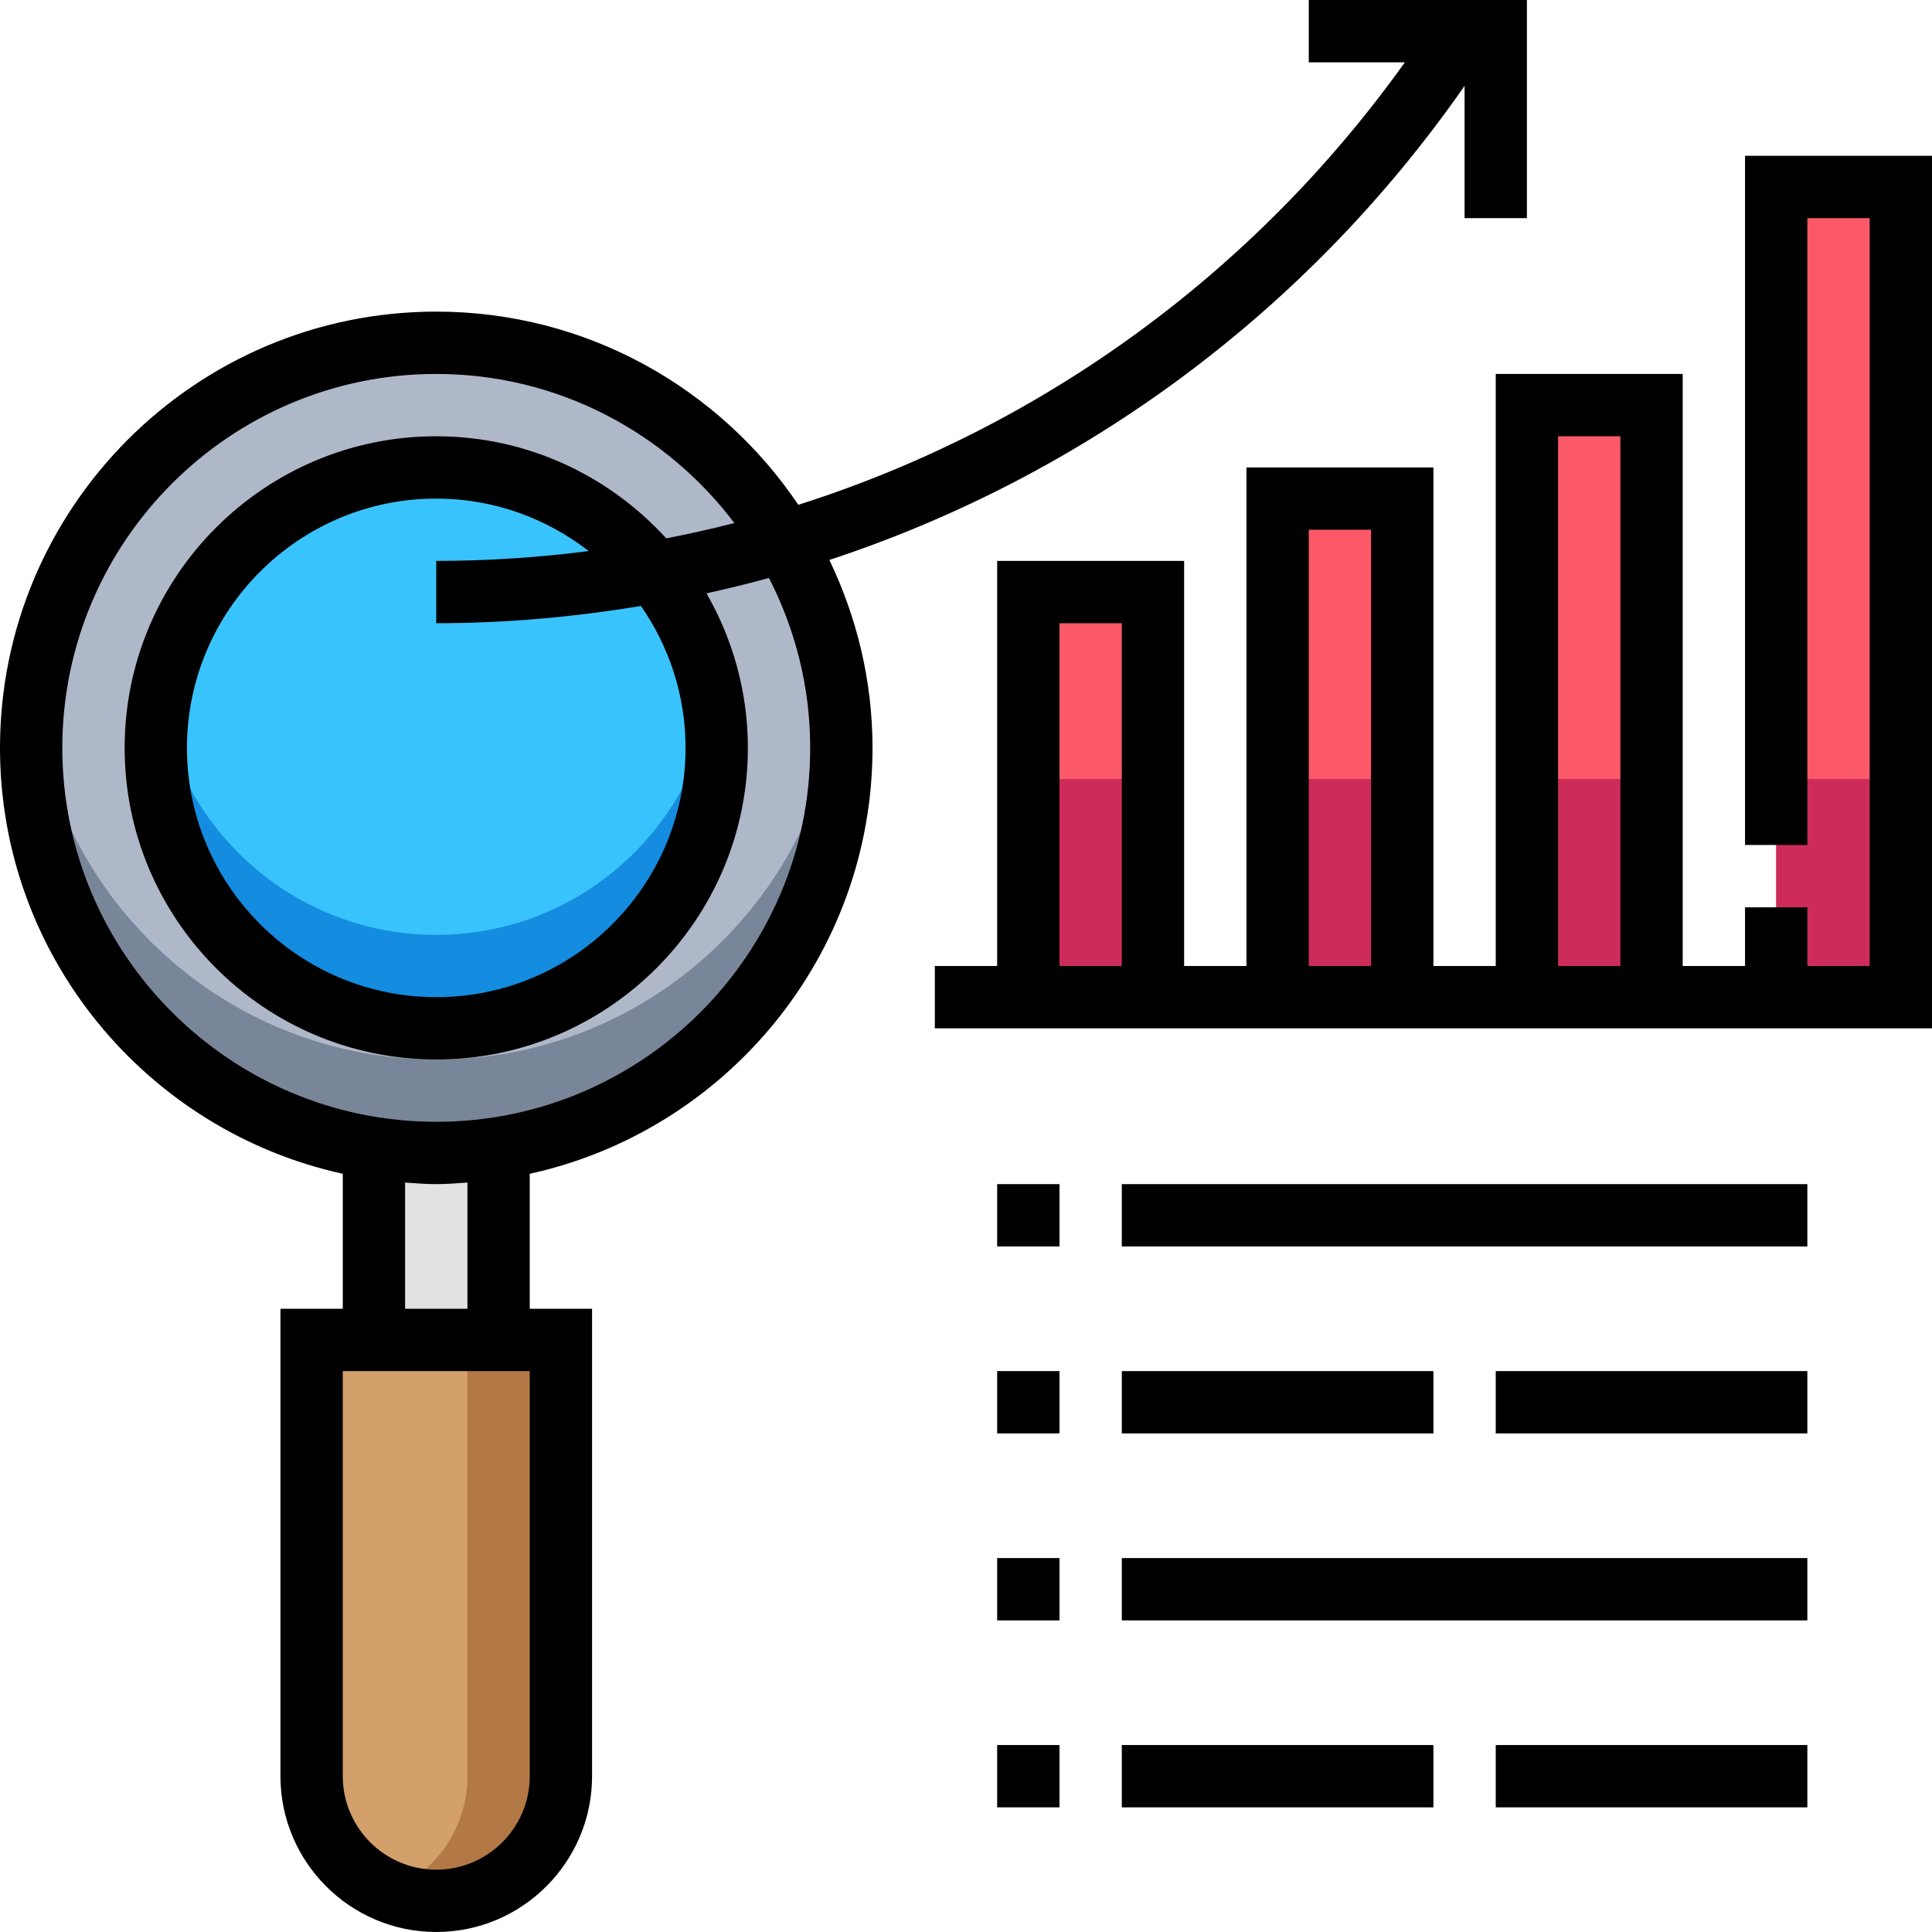 <?xml version="1.0" encoding="iso-8859-1"?>
<!-- Generator: Adobe Illustrator 19.0.0, SVG Export Plug-In . SVG Version: 6.00 Build 0)  -->
<svg version="1.1" id="Capa_1" xmlns="http://www.w3.org/2000/svg" xmlns:xlink="http://www.w3.org/1999/xlink" x="0px" y="0px"
	 viewBox="0 0 496 496" style="enable-background:new 0 0 496 496;" xml:space="preserve">
<rect x="96" y="296" style="fill:#E2E2E2;" width="32" height="48"/>
<circle style="fill:#AFB8C9;" cx="112" cy="192" r="104"/>
<path style="fill:#798699;" d="M216,192c0-4.064-0.288-8.056-0.744-12c-5.96,51.776-49.88,92-103.256,92S14.704,231.776,8.744,180
	C8.288,183.944,8,187.936,8,192c0,57.44,46.56,104,104,104S216,249.44,216,192z"/>
<circle style="fill:#39C3FC;" cx="112" cy="192" r="72"/>
<path style="fill:#148CE0;" d="M184,192c0-4.096-0.424-8.088-1.08-12c-5.72,34.04-35.256,60-70.92,60s-65.2-25.96-70.92-60
	c-0.656,3.912-1.08,7.904-1.08,12c0,39.768,32.232,72,72,72S184,231.768,184,192z"/>
<path style="fill:#D3A06C;" d="M112,488L112,488c-17.672,0-32-14.328-32-32V344h64v112C144,473.672,129.672,488,112,488z"/>
<path style="fill:#B27946;" d="M120,344v112c0,13.424-8.28,24.872-20,29.624c3.712,1.504,7.752,2.376,12,2.376
	c17.672,0,32-14.328,32-32V344H120z"/>
<g>
	<rect x="392" y="104" style="fill:#FB5968;" width="32" height="152"/>
	<rect x="328" y="128" style="fill:#FB5968;" width="32" height="128"/>
	<rect x="264" y="152" style="fill:#FB5968;" width="32" height="104"/>
	<rect x="456" y="48" style="fill:#FB5968;" width="32" height="208"/>
</g>
<g>
	<rect x="456" y="200" style="fill:#CD2C5A;" width="32" height="56"/>
	<rect x="392" y="200" style="fill:#CD2C5A;" width="32" height="56"/>
	<rect x="328" y="200" style="fill:#CD2C5A;" width="32" height="56"/>
	<rect x="264" y="200" style="fill:#CD2C5A;" width="32" height="56"/>
</g>
<path d="M448,40v176.936h16V56h16v192h-16v-15.064h-16V248h-16V96h-48v152h-16V120h-48v128h-16V144h-48v104h-16v16h256V40H448z
	 M400,112h16v136h-16V112z M336,136h16v112h-16V136z M272,160h16v88h-16V160z"/>
<path d="M376,22.048V56h16V0h-56v16h24.672c-38.856,54.352-93.584,93.832-155.72,113.6C184.824,99.704,150.672,80,112,80
	C50.24,80,0,130.24,0,192c0,53.512,37.744,98.32,88,109.344V336H72v120c0,22.056,17.944,40,40,40s40-17.944,40-40V336h-16v-34.656
	c50.256-11.024,88-55.832,88-109.344c0-17.288-4.056-33.608-11.08-48.24C278.248,122.232,335.632,80.008,376,22.048z M136,456
	c0,13.232-10.768,24-24,24s-24-10.768-24-24V352h48V456z M120,336h-16v-32.408c2.656,0.192,5.296,0.408,8,0.408s5.344-0.216,8-0.408
	V336z M208,192c0,52.936-43.064,96-96,96s-96-43.064-96-96s43.064-96,96-96c31.256,0,58.992,15.08,76.528,38.28
	c-5.776,1.488-11.6,2.784-17.48,3.936C156.408,122.16,135.392,112,112,112c-44.112,0-80,35.888-80,80s35.888,80,80,80
	s80-35.888,80-80c0-14.44-3.904-27.968-10.624-39.672c5.392-1.184,10.736-2.488,16.04-3.944C204.136,161.488,208,176.288,208,192z
	 M164.552,155.568C171.752,165.92,176,178.464,176,192c0,35.288-28.712,64-64,64s-64-28.712-64-64s28.712-64,64-64
	c14.744,0,28.304,5.064,39.136,13.472C138.256,143.128,125.192,144,112,144v16C129.792,160,147.328,158.408,164.552,155.568z"/>
<rect x="288" y="304" width="176" height="16"/>
<rect x="288" y="400" width="176" height="16"/>
<rect x="288" y="352" width="80" height="16"/>
<rect x="384" y="352" width="80" height="16"/>
<rect x="288" y="448" width="80" height="16"/>
<rect x="384" y="448" width="80" height="16"/>
<rect x="256" y="304" width="16" height="16"/>
<rect x="256" y="352" width="16" height="16"/>
<rect x="256" y="400" width="16" height="16"/>
<rect x="256" y="448" width="16" height="16"/>
<g>
</g>
<g>
</g>
<g>
</g>
<g>
</g>
<g>
</g>
<g>
</g>
<g>
</g>
<g>
</g>
<g>
</g>
<g>
</g>
<g>
</g>
<g>
</g>
<g>
</g>
<g>
</g>
<g>
</g>
</svg>
